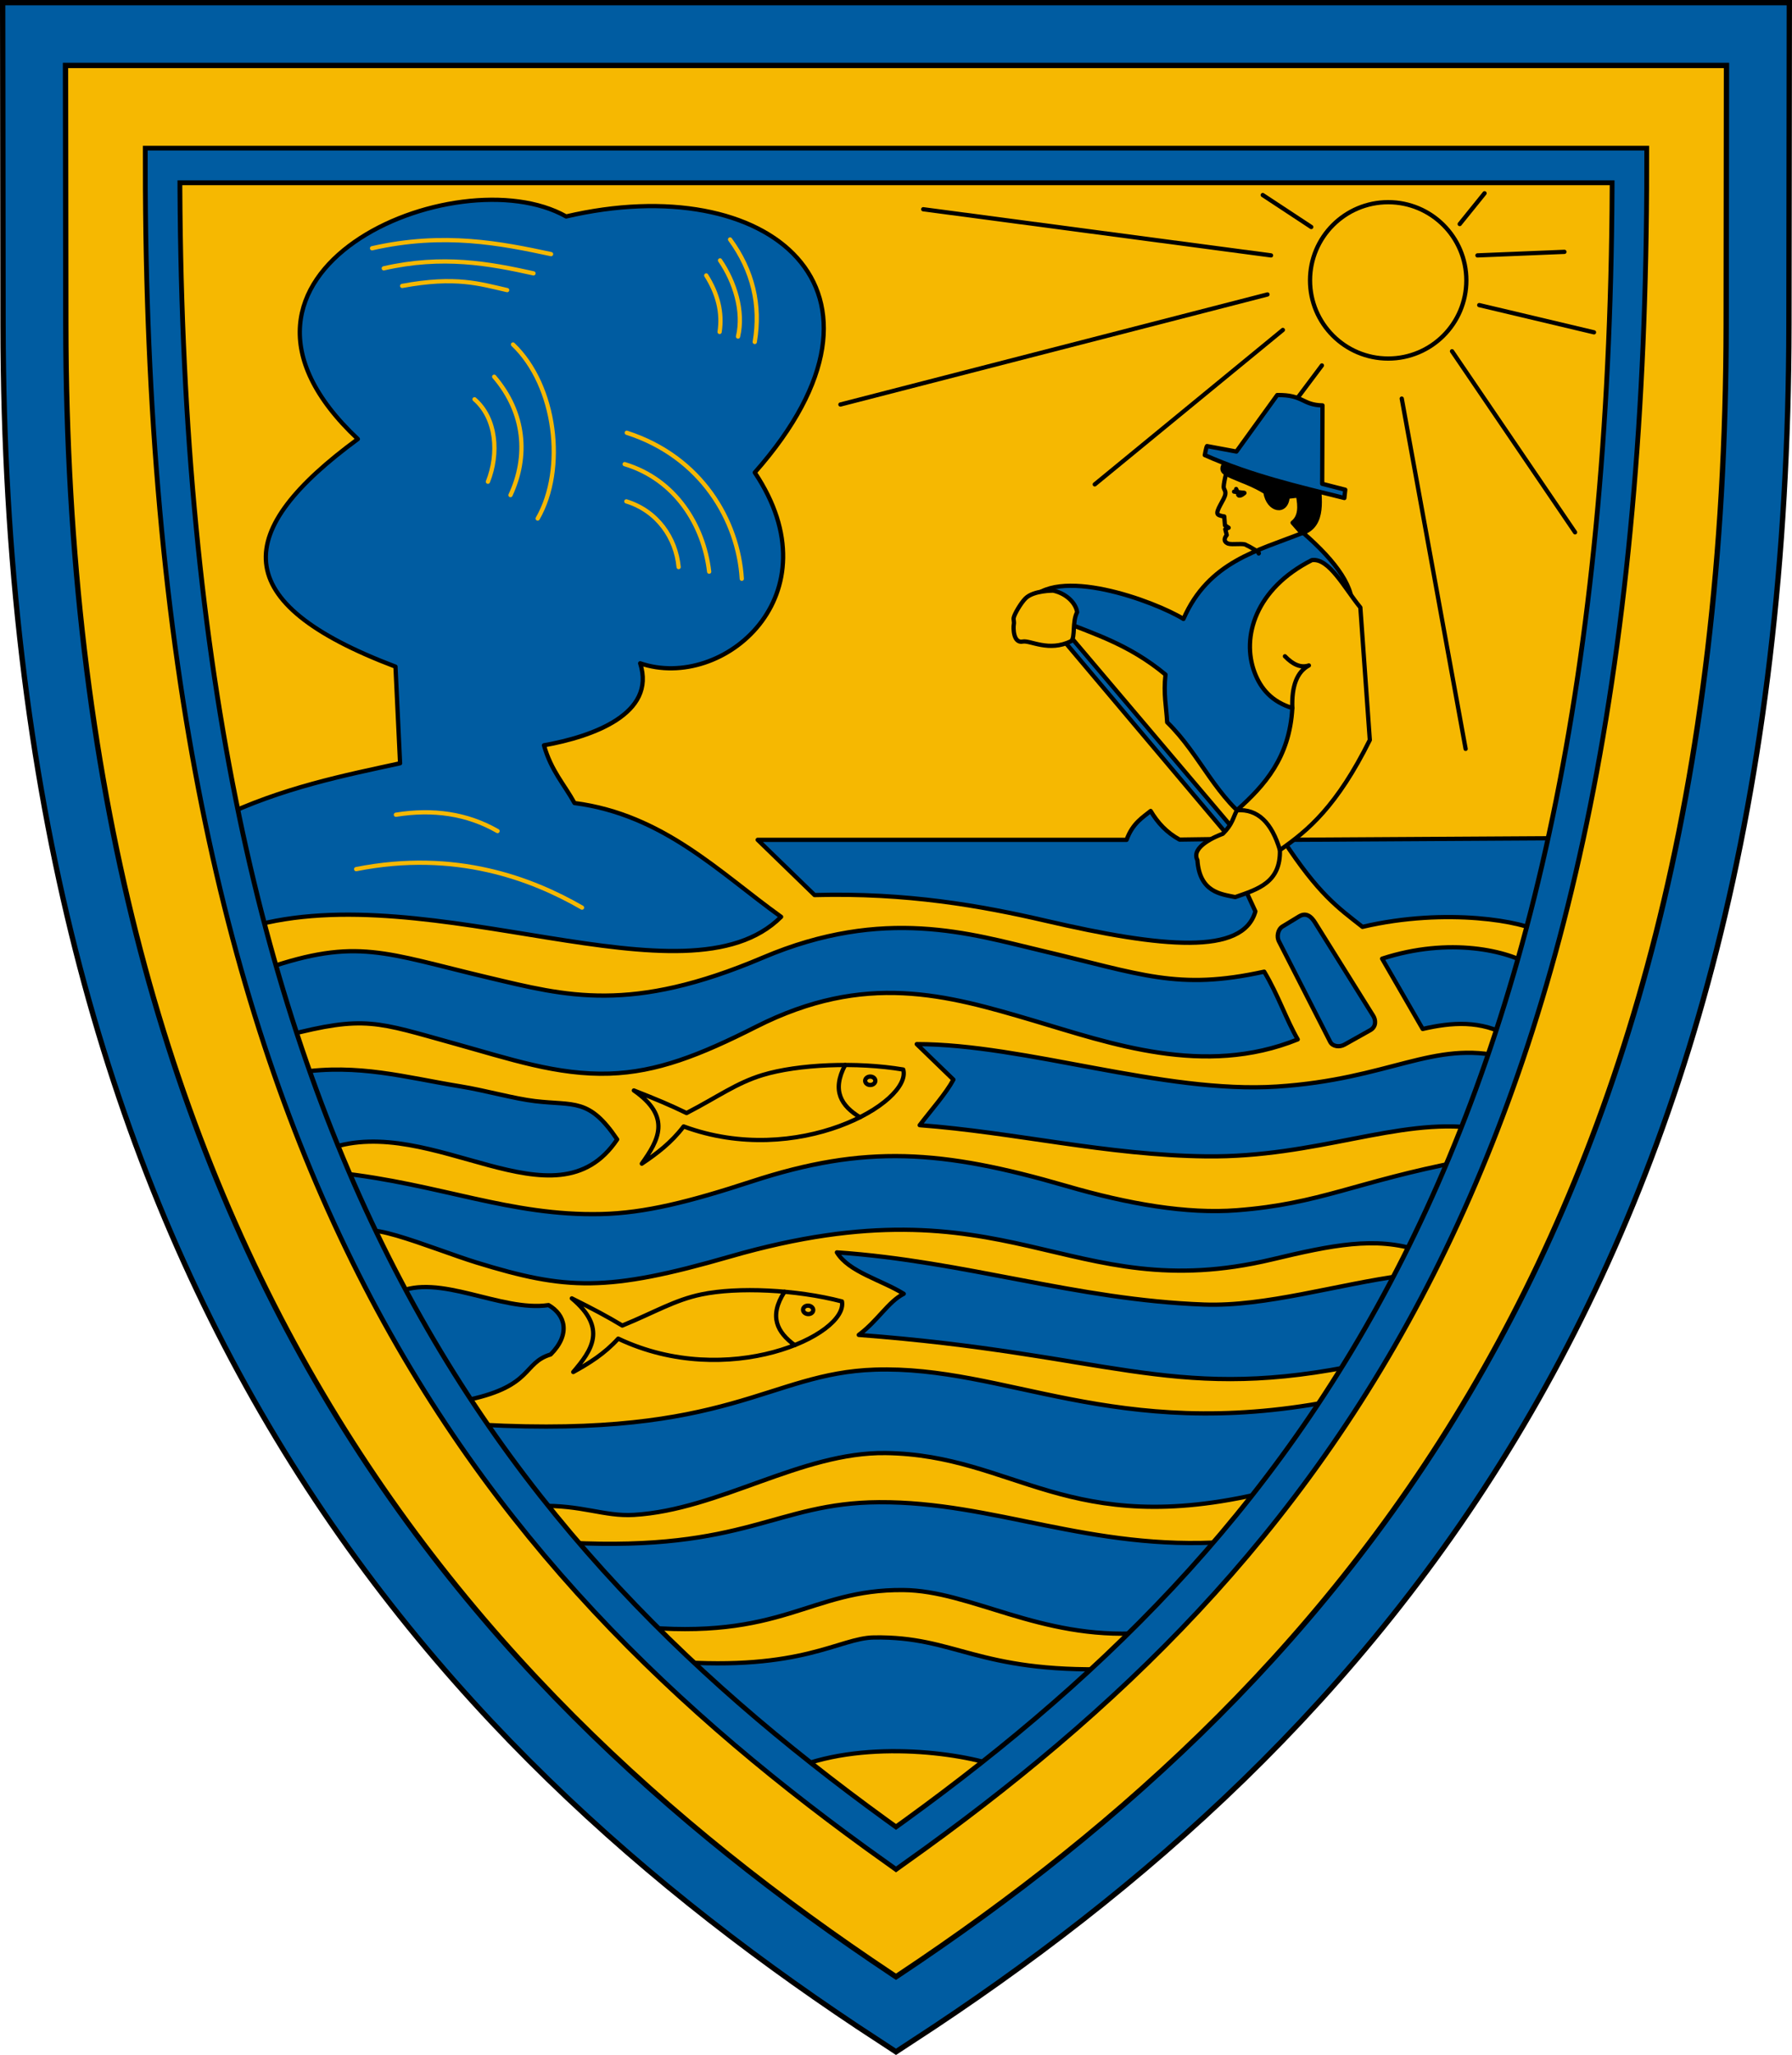 <?xml version="1.0" encoding="UTF-8" standalone="no"?>
<svg
   xmlns:dc="http://purl.org/dc/elements/1.1/"
   xmlns:cc="http://creativecommons.org/ns#"
   xmlns:rdf="http://www.w3.org/1999/02/22-rdf-syntax-ns#"
   xmlns:svg="http://www.w3.org/2000/svg"
   xmlns="http://www.w3.org/2000/svg"
   xmlns:sodipodi="http://sodipodi.sourceforge.net/DTD/sodipodi-0.dtd"
   xmlns:inkscape="http://www.inkscape.org/namespaces/inkscape"
   sodipodi:docname="HUN Bogyiszló COA.svg"
   inkscape:version="1.0.1 (3bc2e813f5, 2020-09-07)"
   id="svg8"
   version="1.1"
   viewBox="0 0 168.453 193.114"
   height="193.114mm"
   width="168.453mm">
  <defs
     id="defs2">
    <inkscape:perspective
       sodipodi:type="inkscape:persp3d"
       inkscape:vp_x="0 : 87.96606 : 1"
       inkscape:vp_y="0 : 999.99994 : 0"
       inkscape:vp_z="169.18193 : 87.96606 : 1"
       inkscape:persp3d-origin="84.590964 : 52.916649 : 1"
       id="perspective2574" />
    <clipPath
       id="clipPath1009"
       clipPathUnits="userSpaceOnUse">
      <path
         id="path1011"
         style="fill:none;stroke:#ff00ff;stroke-width:0.3"
         d="m -359.83,240.281 c -15.898,0.094 -25.71,25.316 -28.392,60.446 h 56.783 c -2.681,-35.129 -12.493,-60.54 -28.391,-60.446 z"
         sodipodi:nodetypes="zccz" />
    </clipPath>
    <clipPath
       id="clipPath1708"
       clipPathUnits="userSpaceOnUse">
      <path
         id="path1710"
         style="font-variation-settings:normal;opacity:0.98;vector-effect:none;fill:none;fill-opacity:0.98;fill-rule:evenodd;stroke:#000000;stroke-width:0.7;stroke-linecap:round;stroke-linejoin:miter;stroke-miterlimit:4;stroke-dasharray:none;stroke-dashoffset:0;stroke-opacity:1;stop-color:#000000;stop-opacity:1"
         d="M -513.403,55.726 V 168.432 c 0,46.672 -37.573,84.245 -84.245,84.245 -46.672,0 -84.245,-37.573 -84.245,-84.245 V 55.726 Z"
         sodipodi:nodetypes="cssscc" />
    </clipPath>
    <clipPath
       id="clipPath1463"
       clipPathUnits="userSpaceOnUse">
      <path
         id="path1465"
         style="font-variation-settings:normal;opacity:0.98;vector-effect:none;fill:#d7d7d7;fill-opacity:1;fill-rule:evenodd;stroke:#000000;stroke-width:0.4;stroke-linecap:round;stroke-linejoin:miter;stroke-miterlimit:4;stroke-dasharray:none;stroke-dashoffset:0;stroke-opacity:1;stop-color:#000000;stop-opacity:1"
         d="m -1274.124,98.142 c 14.907,29.214 39.522,51.688 68.839,65.023 29.318,-13.335 53.931,-35.809 68.839,-65.023 z" />
    </clipPath>
    <clipPath
       id="clipPath1467"
       clipPathUnits="userSpaceOnUse">
      <path
         id="path1469"
         style="font-variation-settings:normal;opacity:0.98;vector-effect:none;fill:#d7d7d7;fill-opacity:1;fill-rule:evenodd;stroke:#000000;stroke-width:0.4;stroke-linecap:round;stroke-linejoin:miter;stroke-miterlimit:4;stroke-dasharray:none;stroke-dashoffset:0;stroke-opacity:1;stop-color:#000000;stop-opacity:1"
         d="m -397.203,418.287 c 56.343,110.414 149.373,195.357 260.18,245.756 C -26.217,613.644 66.811,528.701 123.154,418.287 Z" />
    </clipPath>
    <clipPath
       clipPathUnits="userSpaceOnUse"
       id="clipPath1690">
      <path
         style="font-variation-settings:normal;opacity:1;vector-effect:none;fill:none;fill-opacity:1;stroke:#ff00ff;stroke-width:0.3;stroke-linecap:round;stroke-linejoin:round;stroke-miterlimit:4;stroke-dasharray:none;stroke-dashoffset:0;stroke-opacity:1;stop-color:#000000;stop-opacity:1"
         d="m 431.121,649.142 c -38.16,-13.037 -74.235,-13.037 -110.76,-16.646 -36.525,3.609 -72.601,3.609 -110.761,16.646 35.221,9.223 72.968,10.707 110.761,12.051 37.792,-1.344 75.539,-2.828 110.76,-12.051 z"
         id="path1692"
         sodipodi:nodetypes="ccccc"
         inkscape:transform-center-x="-14.635837"
         inkscape:transform-center-y="-8.6426274" />
    </clipPath>
    <clipPath
       clipPathUnits="userSpaceOnUse"
       id="clipPath1549">
      <path
         id="path1551"
         style="font-variation-settings:normal;opacity:0.98;vector-effect:none;fill:none;fill-opacity:1;fill-rule:evenodd;stroke:#000000;stroke-width:0.5;stroke-linecap:round;stroke-linejoin:miter;stroke-miterlimit:4;stroke-dasharray:none;stroke-dashoffset:0;stroke-opacity:1;stop-color:#000000;stop-opacity:1"
         d="M 1095.716,-32.098 V 368.975 c -18.396,-38.803 -92.65,-69.024 -161.172,-84.098 C 864.993,269.577 813.902,212.36 798.158,129.451 828.485,86.708 843.768,30.067 845.745,-32.098 Z"
         inkscape:transform-center-x="1.5638212"
         inkscape:transform-center-y="-1.7078083"
         sodipodi:nodetypes="cccccc" />
    </clipPath>
  </defs>
  <sodipodi:namedview
     inkscape:lockguides="false"
     id="base"
     pagecolor="#ffffff"
     bordercolor="#666666"
     borderopacity="1.0"
     inkscape:pageopacity="0.0"
     inkscape:pageshadow="2"
     inkscape:zoom="0.59481632"
     inkscape:cx="591.76508"
     inkscape:cy="376.75657"
     inkscape:document-units="mm"
     inkscape:current-layer="layer1"
     inkscape:document-rotation="0"
     showgrid="false"
     showborder="false"
     showguides="true"
     inkscape:guide-bbox="true"
     inkscape:snap-bbox="true"
     inkscape:bbox-paths="true"
     inkscape:bbox-nodes="true"
     inkscape:snap-bbox-edge-midpoints="true"
     inkscape:snap-bbox-midpoints="true"
     inkscape:object-paths="true"
     inkscape:snap-intersection-paths="true"
     inkscape:snap-smooth-nodes="true"
     inkscape:snap-midpoints="true"
     inkscape:snap-object-midpoints="true"
     inkscape:snap-center="true"
     inkscape:snap-global="false"
     inkscape:window-width="1920"
     inkscape:window-height="1057"
     inkscape:window-x="-8"
     inkscape:window-y="-8"
     inkscape:window-maximized="1"
     fit-margin-top="0"
     fit-margin-left="0"
     fit-margin-right="0"
     fit-margin-bottom="0"
     inkscape:snap-nodes="true"
     inkscape:snap-others="true" />
  <g
     inkscape:groupmode="layer"
     id="layer2"
     inkscape:label="RASZTER"
     transform="translate(5268.797,-776.333)"
     style="display:inline" />
  <g
     style="display:inline"
     inkscape:label="Réteg 1"
     inkscape:groupmode="layer"
     id="layer1"
     transform="translate(5268.797,-776.333)">
    <path
       transform="matrix(0.265,0,0,0.265,-2068.13,-83.963)"
       id="path1126"
       d=""
       style="fill:#000000;fill-opacity:1;stroke:#000000;stroke-width:0.756;stroke-linecap:round;stroke-linejoin:round;stroke-miterlimit:4;stroke-dasharray:none" />
    <path
       style="opacity:1;fill:#f3b905;fill-opacity:1;stroke:#f3b905;stroke-width:1.512;stroke-linecap:round;stroke-linejoin:round;stroke-miterlimit:4;stroke-dasharray:none;stroke-opacity:1"
       d=""
       id="path2454"
       transform="matrix(0.265,0,0,0.265,-3588.68,379.177)" />
    <ellipse
       style="font-variation-settings:normal;opacity:1;vector-effect:none;fill:none;fill-opacity:1;fill-rule:evenodd;stroke:#ff00ff;stroke-width:0.1;stroke-linecap:butt;stroke-linejoin:miter;stroke-miterlimit:4;stroke-dasharray:none;stroke-dashoffset:0;stroke-opacity:1;stop-color:#000000;stop-opacity:1"
       id="path1490"
       cx="-4543.819"
       cy="327.662"
       rx="9.6254851e-13"
       ry="6.656" />
    <g
       id="g2300" />
    <g
       id="g1188">
      <path
         style="font-variation-settings:normal;opacity:1;vector-effect:none;fill:#f6b801;fill-opacity:1;stroke:#000000;stroke-width:6.4;stroke-linecap:round;stroke-linejoin:miter;stroke-miterlimit:4;stroke-dasharray:none;stroke-dashoffset:0;stroke-opacity:1;stop-color:#000000;stop-opacity:1"
         d="m -5103.582,806.863 0.034,-27.33 h -81.023 -81.023 l 0.034,27.33 c 0.11,87.88 38.354,130.971 80.989,158.764 42.635,-27.793 80.879,-70.885 80.989,-158.764 z"
         id="path860"
         sodipodi:nodetypes="scccscs"
         inkscape:transform-center-y="96.303094"
         inkscape:transform-center-x="-40.511285" />
      <path
         style="font-variation-settings:normal;opacity:1;vector-effect:none;fill:#000000;fill-opacity:0;stroke:#005ca1;stroke-width:5.4;stroke-linecap:round;stroke-linejoin:miter;stroke-miterlimit:4;stroke-dasharray:none;stroke-dashoffset:0;stroke-opacity:1;stop-color:#000000;stop-opacity:1"
         d="m -5103.582,806.863 0.034,-27.33 h -81.023 -81.023 l 0.034,27.33 c 0.11,87.88 38.354,130.971 80.989,158.764 42.635,-27.793 80.879,-70.885 80.989,-158.764 z"
         id="path870"
         sodipodi:nodetypes="scccscs"
         inkscape:transform-center-y="96.303094"
         inkscape:transform-center-x="-40.511285" />
      <path
         style="font-variation-settings:normal;vector-effect:none;fill:#005ca1;fill-opacity:1;stroke:#000000;stroke-width:0.4;stroke-linecap:round;stroke-linejoin:round;stroke-miterlimit:4;stroke-dasharray:none;stroke-dashoffset:0;stroke-opacity:1;stop-color:#000000"
         d="m -5248.292,853.251 c 5.971,-2.907 12.046,-4.087 17.103,-5.19 l -0.432,-9.082 c -16.01,-6.057 -15.24,-12.789 -3.538,-21.388 -16.705,-15.686 9.331,-26.715 19.58,-20.916 19.058,-4.455 32.96,6.84 17.732,24.062 7.708,11.515 -2.977,20.602 -10.773,17.928 1.546,4.762 -4.489,6.897 -9.043,7.706 0.677,2.405 1.914,3.673 2.87,5.426 8.366,1.085 13.673,6.58 19.422,10.694 -8.853,8.855 -32.888,-3.93 -49.932,0.944 m 1.494,3.932 c 8.582,-2.943 11.13,-1.484 20.925,0.832 7.313,1.729 13.347,3.414 25.802,-1.878 11.403,-4.845 19.594,-2.21 26.102,-0.675 9.526,2.247 12.863,3.787 21.02,1.997 1.321,2.207 2.058,4.47 3.152,6.366 -8.801,3.562 -17.663,0.356 -24.817,-1.763 -8.215,-2.433 -15.822,-4.625 -26.107,0.582 -5.315,2.691 -9.321,4.248 -13.763,4.396 -4.916,0.164 -9.46,-1.404 -14.548,-2.815 -7.358,-2.041 -8.436,-2.676 -15.878,-0.751 m 1.179,3.46 c 5.652,-0.844 10.059,0.464 15.247,1.308 2.3,0.374 5.026,1.152 6.986,1.383 3.715,0.439 5.083,-0.319 7.727,3.599 -5.825,8.689 -17.4,-2.517 -27.05,0.865 m 107.755,-1.925 c -7.348,-0.977 -14.947,2.767 -25.299,2.653 -9.415,-0.104 -18.08,-2.27 -26.967,-2.931 1.1,-1.442 2.467,-2.972 3.169,-4.281 l -3.447,-3.336 c 10.17,-0.004 23.181,4.68 33.862,3.989 10.61,-0.686 14.684,-4.393 21.351,-2.766"
         id="path872"
         sodipodi:nodetypes="ccccccccccccsssccssssccssccccccscc" />
      <path
         style="font-variation-settings:normal;vector-effect:none;fill:#005ca1;fill-opacity:1;stroke:#000000;stroke-width:0.4;stroke-linecap:round;stroke-linejoin:round;stroke-miterlimit:4;stroke-dasharray:none;stroke-dashoffset:0;stroke-opacity:1;stop-color:#000000"
         d="m -5135.375,893.865 c -4.139,-1.373 -8.22,-0.521 -13.836,0.817 -19.417,4.626 -24.575,-7.879 -50.961,-0.266 -11.601,3.347 -15.394,3.155 -23.826,0.562 -4.178,-1.285 -12.369,-4.858 -10.455,-1.821 l -2.516,-6.605 c 9.562,1.043 16.098,4.071 24.691,3.87 4.088,-0.095 8.245,-1.134 14.152,-3.067 10.624,-3.477 17.841,-2.981 29.579,0.43 5.848,1.7 11.316,2.642 16.028,2.279 7.873,-0.607 11.092,-2.668 21.193,-4.612 m -100.178,12.385 c 3.967,-1.925 9.802,1.806 14.272,1.14 1.582,0.906 2.095,2.736 0.197,4.639 -2.634,0.796 -1.612,2.933 -7.667,4.246 m 1.179,2.359 c 23.367,1.262 26.936,-4.846 36.957,-5.178 12.347,-0.409 22.501,6.839 42.856,2.976 l -6.212,8.571 c -18.529,4.44 -23.469,-3.55 -35.62,-3.709 -7.962,-0.104 -15.63,5.339 -23.669,5.811 -2.814,0.165 -4.882,-0.954 -8.965,-0.843 m 2.831,3.46 c 16.696,0.832 19.395,-3.751 29.172,-3.809 10.825,-0.064 19.843,4.589 32.634,3.73 l -8.021,8.571 c -9.536,0.605 -15.982,-3.992 -22.332,-4.048 -8.87,-0.078 -11.278,4.819 -25.241,3.419 m 3.617,3.303 c 12.162,0.91 15.574,-2.216 18.874,-2.266 7.693,-0.117 9.64,3.302 22.251,2.974 l -10.38,9.2 c -3.853,-1.412 -13.21,-2.608 -19.816,0.315"
         id="path906"
         sodipodi:nodetypes="ssccccsssccccsccsccccccssccccccsc" />
      <path
         style="font-variation-settings:normal;vector-effect:none;fill:#005ca1;fill-opacity:1;stroke:#000000;stroke-width:0.4;stroke-linecap:round;stroke-linejoin:round;stroke-miterlimit:4;stroke-dasharray:none;stroke-dashoffset:0;stroke-opacity:1;stop-color:#000000"
         d="m -5136.862,896.192 c -6.28,0.847 -12.99,2.944 -18.742,2.734 -12.041,-0.438 -22.349,-4.067 -34.524,-4.903 1.124,1.85 4.155,2.573 6.283,3.892 -1.452,0.734 -2.447,2.546 -4.226,3.864 23.331,1.76 29.188,6.223 45.872,3.03"
         id="path908"
         sodipodi:nodetypes="cscccc" />
      <path
         style="font-variation-settings:normal;vector-effect:none;fill:#005ca1;fill-opacity:1;stroke:#000000;stroke-width:0.4;stroke-linecap:round;stroke-linejoin:round;stroke-miterlimit:4;stroke-dasharray:none;stroke-dashoffset:0;stroke-opacity:1;stop-color:#000000"
         d="m -5126.882,873.735 c -2.726,-1.558 -5.452,-1.33 -8.178,-0.708 l -3.814,-6.605 c 6.337,-2.064 11.882,-0.759 14.115,0.708"
         id="path918"
         sodipodi:nodetypes="cccc" />
      <path
         style="font-variation-settings:normal;vector-effect:none;fill:#005ca1;fill-opacity:1;stroke:#000000;stroke-width:0.4;stroke-linecap:round;stroke-linejoin:round;stroke-miterlimit:4;stroke-dasharray:none;stroke-dashoffset:0;stroke-opacity:1;stop-color:#000000"
         d="m -5121.771,855.099 -26.421,0.157 c 3.379,5.148 5.13,6.336 7.47,8.178 7.913,-1.858 15.315,-0.495 16.749,0.55"
         id="path920"
         sodipodi:nodetypes="cccc" />
      <path
         style="font-variation-settings:normal;vector-effect:none;fill:#005ca1;fill-opacity:1;stroke:#000000;stroke-width:0.4;stroke-linecap:round;stroke-linejoin:round;stroke-miterlimit:4;stroke-dasharray:none;stroke-dashoffset:0;stroke-opacity:1;stop-color:#000000"
         d="m -5148.231,863.395 1.553,-0.944 c 0.871,-0.529 1.377,0.382 1.592,0.727 l 5.386,8.63 c 0.214,0.343 0.314,0.995 -0.295,1.337 l -2.418,1.356 c -0.466,0.261 -1.116,0.177 -1.337,-0.256 l -4.836,-9.475 c -0.197,-0.386 -0.116,-1.091 0.354,-1.376 z"
         id="path922"
         sodipodi:nodetypes="sssssssss" />
      <path
         style="font-variation-settings:normal;vector-effect:none;fill:#005ca1;fill-opacity:1;stroke:#000000;stroke-width:0.4;stroke-linecap:round;stroke-linejoin:round;stroke-miterlimit:4;stroke-dasharray:none;stroke-dashoffset:0;stroke-opacity:1;stop-color:#000000"
         d="m -5197.573,855.256 h 34.677 c 0.573,-1.587 1.563,-2.135 2.264,-2.713 0.668,1.122 1.505,2.023 2.713,2.69 l 3.987,-0.056 3.145,6.802 c -1.156,4.137 -8.735,3.428 -19.687,0.885 -6.126,-1.422 -13.085,-2.655 -21.753,-2.419 z"
         id="path924"
         sodipodi:nodetypes="ccccccscc" />
      <path
         style="font-variation-settings:normal;vector-effect:none;fill:#005ca1;fill-opacity:1;stroke:#000000;stroke-width:0.4;stroke-linecap:round;stroke-linejoin:round;stroke-miterlimit:4;stroke-dasharray:none;stroke-dashoffset:0;stroke-opacity:1;stop-color:#000000"
         d="m -5172.096,832.924 c 2.48,-3.548 11.807,-0.106 14.547,1.573 2.362,-5.399 6.978,-6.409 11.245,-8.099 3.162,2.754 4.959,5.266 4.561,7.391 -2.12,8.026 -4.376,15.847 -8.964,20.169 -3.838,-2.585 -5.194,-6.651 -8.374,-9.75 -0.078,-1.46 -0.359,-2.649 -0.157,-4.482 -3.396,-2.828 -6.744,-3.826 -9.711,-5.033"
         id="path926"
         sodipodi:nodetypes="cccccccc" />
      <path
         style="font-variation-settings:normal;vector-effect:none;fill:#005ca1;fill-opacity:1;stroke:#000000;stroke-width:0.4;stroke-linecap:round;stroke-linejoin:round;stroke-miterlimit:4;stroke-dasharray:none;stroke-dashoffset:0;stroke-opacity:1;stop-color:#000000"
         d="m -5169.278,835.975 16.903,20.044 0.445,-0.695 -16.82,-19.85"
         id="path928"
         sodipodi:nodetypes="cccc" />
      <path
         style="font-variation-settings:normal;vector-effect:none;fill:#000000;fill-opacity:1;stroke:#000000;stroke-width:0.4;stroke-linecap:round;stroke-linejoin:round;stroke-miterlimit:4;stroke-dasharray:none;stroke-dashoffset:0;stroke-opacity:1;stop-color:#000000"
         d="m -5153.342,819.439 c -0.963,1.084 -0.514,1.291 0.431,1.713 0.765,0.342 2.006,0.75 3.068,1.432 0.262,1.757 1.978,2.053 2.084,0.432 l 0.983,-0.118 c 0.194,1.034 0.229,1.989 -0.511,2.556 l 0.865,0.983 c 2.268,-0.716 1.579,-3.55 1.612,-4.718"
         id="path930"
         sodipodi:nodetypes="cscccccc" />
      <path
         style="font-variation-settings:normal;vector-effect:none;fill:none;fill-opacity:1;stroke:#000000;stroke-width:0.4;stroke-linecap:round;stroke-linejoin:round;stroke-miterlimit:4;stroke-dasharray:none;stroke-dashoffset:0;stroke-opacity:1;stop-color:#000000"
         d="m -5153.48,820.599 c 0,0 -0.354,1.337 -0.275,1.592 0.079,0.256 0.181,0.277 0.138,0.6 -0.063,0.467 -0.942,1.566 -0.708,1.868 0.138,0.157 0.61,0.206 0.61,0.206 l 0.067,0.836 0.345,0.226 -0.315,0.138 0.138,0.55 c 0,0 -0.511,0.55 0.138,0.806 0.393,0.128 1.464,-0.069 1.681,0.128 0.332,0.139 1.335,0.723 1.189,0.796"
         id="path932"
         sodipodi:nodetypes="ccsccccccccc" />
      <path
         style="font-variation-settings:normal;vector-effect:none;fill:none;fill-opacity:1;stroke:#000000;stroke-width:0.4;stroke-linecap:round;stroke-linejoin:round;stroke-miterlimit:4;stroke-dasharray:none;stroke-dashoffset:0;stroke-opacity:1;stop-color:#000000"
         d="m -5152.792,822.535 0.973,0.118"
         id="path934" />
      <path
         style="font-variation-settings:normal;vector-effect:none;fill:none;fill-opacity:1;stroke:#000000;stroke-width:0.4;stroke-linecap:round;stroke-linejoin:round;stroke-miterlimit:4;stroke-dasharray:none;stroke-dashoffset:0;stroke-opacity:1;stop-color:#000000"
         d="m -5152.182,822.614 c 0,0 -0.342,0.135 -0.187,0.265 0.154,0.13 0.565,-0.206 0.521,-0.216"
         id="path936"
         sodipodi:nodetypes="csc" />
      <path
         style="font-variation-settings:normal;vector-effect:none;fill:none;fill-opacity:1;stroke:#000000;stroke-width:0.4;stroke-linecap:round;stroke-linejoin:round;stroke-miterlimit:4;stroke-dasharray:none;stroke-dashoffset:0;stroke-opacity:1;stop-color:#000000"
         d="m -5152.595,822.289 0.128,0.305"
         id="path938" />
      <circle
         style="font-variation-settings:normal;vector-effect:none;fill:none;fill-opacity:1;fill-rule:evenodd;stroke:#000000;stroke-width:0.4;stroke-linecap:butt;stroke-linejoin:miter;stroke-miterlimit:4;stroke-dasharray:none;stroke-dashoffset:0;stroke-opacity:1;stop-color:#000000"
         id="path942"
         cx="-5138.303"
         cy="802.68"
         r="7.347" />
      <path
         style="font-variation-settings:normal;vector-effect:none;fill:none;fill-opacity:1;stroke:#000000;stroke-width:0.4;stroke-linecap:round;stroke-linejoin:round;stroke-miterlimit:4;stroke-dasharray:none;stroke-dashoffset:0;stroke-opacity:1;stop-color:#000000"
         d="m -5189.795,814.346 40.145,-10.342"
         id="path944" />
      <path
         style="font-variation-settings:normal;vector-effect:none;fill:none;fill-opacity:1;stroke:#000000;stroke-width:0.4;stroke-linecap:round;stroke-linejoin:round;stroke-miterlimit:4;stroke-dasharray:none;stroke-dashoffset:0;stroke-opacity:1;stop-color:#000000"
         d="m -5182.011,795.997 32.694,4.337"
         id="path946" />
      <path
         style="font-variation-settings:normal;vector-effect:none;fill:none;fill-opacity:1;stroke:#000000;stroke-width:0.4;stroke-linecap:round;stroke-linejoin:round;stroke-miterlimit:4;stroke-dasharray:none;stroke-dashoffset:0;stroke-opacity:1;stop-color:#000000"
         d="m -5165.886,821.852 17.681,-14.512"
         id="path948"
         sodipodi:nodetypes="cc" />
      <path
         style="font-variation-settings:normal;vector-effect:none;fill:none;fill-opacity:1;stroke:#000000;stroke-width:0.4;stroke-linecap:round;stroke-linejoin:round;stroke-miterlimit:4;stroke-dasharray:none;stroke-dashoffset:0;stroke-opacity:1;stop-color:#000000"
         d="m -5144.535,810.676 -3.002,4.003"
         id="path950" />
      <path
         style="font-variation-settings:normal;vector-effect:none;fill:none;fill-opacity:1;stroke:#000000;stroke-width:0.4;stroke-linecap:round;stroke-linejoin:round;stroke-miterlimit:4;stroke-dasharray:none;stroke-dashoffset:0;stroke-opacity:1;stop-color:#000000"
         d="m -5137.029,813.79 6.005,32.916"
         id="path952"
         sodipodi:nodetypes="cc" />
      <path
         style="font-variation-settings:normal;vector-effect:none;fill:none;fill-opacity:1;stroke:#000000;stroke-width:0.4;stroke-linecap:round;stroke-linejoin:round;stroke-miterlimit:4;stroke-dasharray:none;stroke-dashoffset:0;stroke-opacity:1;stop-color:#000000"
         d="m -5132.302,809.342 11.565,17.014"
         id="path954" />
      <path
         style="font-variation-settings:normal;vector-effect:none;fill:none;fill-opacity:1;stroke:#000000;stroke-width:0.4;stroke-linecap:round;stroke-linejoin:round;stroke-miterlimit:4;stroke-dasharray:none;stroke-dashoffset:0;stroke-opacity:1;stop-color:#000000"
         d="m -5129.745,805.005 10.787,2.558"
         id="path956" />
      <path
         style="font-variation-settings:normal;vector-effect:none;fill:none;fill-opacity:1;stroke:#000000;stroke-width:0.4;stroke-linecap:round;stroke-linejoin:round;stroke-miterlimit:4;stroke-dasharray:none;stroke-dashoffset:0;stroke-opacity:1;stop-color:#000000"
         d="m -5150.095,794.663 4.559,3.002"
         id="path958" />
      <path
         style="font-variation-settings:normal;vector-effect:none;fill:#005ca1;fill-opacity:1;stroke:#000000;stroke-width:0.4;stroke-linecap:round;stroke-linejoin:round;stroke-miterlimit:4;stroke-dasharray:none;stroke-dashoffset:0;stroke-opacity:1;stop-color:#000000"
         d="m -5155.544,819.1 c 4.374,1.944 8.748,2.947 13.122,4.031 l 0.083,-0.778 -2.168,-0.556 0.028,-7.367 c -1.93,-0.04 -1.778,-1.008 -4.254,-0.973 l -3.837,5.31 -2.766,-0.514 c -0.069,0.07 -0.208,0.848 -0.208,0.848 z"
         id="path940"
         sodipodi:nodetypes="ccccccccc" />
      <path
         style="font-variation-settings:normal;vector-effect:none;fill:none;fill-opacity:1;stroke:#000000;stroke-width:0.4;stroke-linecap:round;stroke-linejoin:round;stroke-miterlimit:4;stroke-dasharray:none;stroke-dashoffset:0;stroke-opacity:1;stop-color:#000000"
         d="m -5129.912,800.334 8.174,-0.334"
         id="path960" />
      <path
         style="font-variation-settings:normal;vector-effect:none;fill:none;fill-opacity:1;stroke:#000000;stroke-width:0.4;stroke-linecap:round;stroke-linejoin:round;stroke-miterlimit:4;stroke-dasharray:none;stroke-dashoffset:0;stroke-opacity:1;stop-color:#000000"
         d="m -5131.58,797.387 2.335,-2.891"
         id="path962" />
      <path
         style="font-variation-settings:normal;vector-effect:none;fill:#f6b801;fill-opacity:1;stroke:#000000;stroke-width:0.4;stroke-linecap:round;stroke-linejoin:round;stroke-miterlimit:4;stroke-dasharray:none;stroke-dashoffset:0;stroke-opacity:1;stop-color:#000000"
         d="m -5168.106,836.581 c 0.409,-0.36 0.08,-1.812 0.56,-2.713 -0.07,-0.696 -0.837,-1.707 -2.212,-2.025 0.019,-0.014 -1.887,-0.037 -2.644,0.727 -0.44,0.444 -1.022,1.445 -1.101,1.799 -0.044,0.196 0.052,0.386 0.01,0.619 -0.068,0.374 -0.051,1.814 0.835,1.635 0.704,-0.142 2.452,1.005 4.551,-0.042 z"
         id="path964"
         sodipodi:nodetypes="cccssssc" />
      <path
         style="font-variation-settings:normal;vector-effect:none;fill:#f6b801;fill-opacity:1;stroke:#000000;stroke-width:0.4;stroke-linecap:round;stroke-linejoin:round;stroke-miterlimit:4;stroke-dasharray:none;stroke-dashoffset:0;stroke-opacity:1;stop-color:#000000"
         d="m -5147.315,842.87 c -1.913,-0.585 -2.966,-1.801 -3.548,-3.343 -1.261,-3.339 0.098,-7.88 5.383,-10.557 1.615,-0.23 3.067,2.629 4.559,4.448 l 0.89,12.455 c -3.095,6.225 -5.794,8.495 -8.451,10.342 0.073,3.049 -2.036,3.667 -4.198,4.42 -1.336,-0.278 -3.351,-0.44 -3.558,-3.475 -0.658,-1.273 1.841,-2.274 2.391,-2.474 0.92,-0.92 0.943,-1.503 1.334,-2.224 2.599,-2.331 4.938,-4.923 5.199,-9.591 z"
         id="path966"
         sodipodi:nodetypes="csccccccccc" />
      <path
         style="font-variation-settings:normal;vector-effect:none;fill:none;fill-opacity:1;stroke:#000000;stroke-width:0.4;stroke-linecap:round;stroke-linejoin:round;stroke-miterlimit:4;stroke-dasharray:none;stroke-dashoffset:0;stroke-opacity:1;stop-color:#000000"
         d="m -5152.521,852.475 c 1.965,-0.141 3.276,1.184 4.039,3.739"
         id="path968"
         sodipodi:nodetypes="cc" />
      <path
         style="font-variation-settings:normal;vector-effect:none;fill:none;fill-opacity:1;stroke:#000000;stroke-width:0.4;stroke-linecap:round;stroke-linejoin:round;stroke-miterlimit:4;stroke-dasharray:none;stroke-dashoffset:0;stroke-opacity:1;stop-color:#000000"
         d="m -5147.315,842.87 c -0.075,-2.078 0.446,-3.409 1.557,-4.003 -0.751,0.258 -1.501,-0.082 -2.252,-0.862"
         id="path970"
         sodipodi:nodetypes="ccc" />
      <path
         style="font-variation-settings:normal;vector-effect:none;fill:#000000;fill-opacity:0;stroke:#f6b801;stroke-width:0.4;stroke-linecap:round;stroke-linejoin:round;stroke-miterlimit:4;stroke-dasharray:none;stroke-dashoffset:0;stroke-opacity:1;stop-color:#000000"
         d="m -5231.582,852.897 c 3.491,-0.562 6.692,-0.106 9.554,1.533"
         id="path874"
         sodipodi:nodetypes="cc" />
      <path
         style="font-variation-settings:normal;vector-effect:none;fill:#000000;fill-opacity:0;stroke:#f6b801;stroke-width:0.4;stroke-linecap:round;stroke-linejoin:round;stroke-miterlimit:4;stroke-dasharray:none;stroke-dashoffset:0;stroke-opacity:1;stop-color:#000000"
         d="m -5235.317,858.008 c 9.352,-1.857 16.53,0.91 21.231,3.617"
         id="path876"
         sodipodi:nodetypes="cc" />
      <path
         style="font-variation-settings:normal;vector-effect:none;fill:#000000;fill-opacity:0;stroke:#f6b801;stroke-width:0.4;stroke-linecap:round;stroke-linejoin:round;stroke-miterlimit:4;stroke-dasharray:none;stroke-dashoffset:0;stroke-opacity:1;stop-color:#000000"
         d="m -5224.19,813.856 c 2.08,1.799 2.305,5.119 1.258,7.745"
         id="path878"
         sodipodi:nodetypes="cc" />
      <path
         style="font-variation-settings:normal;vector-effect:none;fill:#000000;fill-opacity:0;stroke:#f6b801;stroke-width:0.4;stroke-linecap:round;stroke-linejoin:round;stroke-miterlimit:4;stroke-dasharray:none;stroke-dashoffset:0;stroke-opacity:1;stop-color:#000000"
         d="m -5222.343,811.733 c 2.926,3.404 3.219,7.511 1.533,11.127"
         id="path880"
         sodipodi:nodetypes="cc" />
      <path
         style="font-variation-settings:normal;vector-effect:none;fill:#000000;fill-opacity:0;stroke:#f6b801;stroke-width:0.4;stroke-linecap:round;stroke-linejoin:round;stroke-miterlimit:4;stroke-dasharray:none;stroke-dashoffset:0;stroke-opacity:1;stop-color:#000000"
         d="m -5220.573,808.705 c 4.063,3.866 4.993,11.709 2.32,16.356"
         id="path882"
         sodipodi:nodetypes="cc" />
      <path
         style="font-variation-settings:normal;vector-effect:none;fill:#000000;fill-opacity:0;stroke:#f6b801;stroke-width:0.4;stroke-linecap:round;stroke-linejoin:round;stroke-miterlimit:4;stroke-dasharray:none;stroke-dashoffset:0;stroke-opacity:1;stop-color:#000000"
         d="m -5209.879,817.001 c 7.035,2.265 10.475,8.266 10.812,13.721"
         id="path884"
         sodipodi:nodetypes="cc" />
      <path
         style="font-variation-settings:normal;vector-effect:none;fill:#000000;fill-opacity:0;stroke:#f6b801;stroke-width:0.4;stroke-linecap:round;stroke-linejoin:round;stroke-miterlimit:4;stroke-dasharray:none;stroke-dashoffset:0;stroke-opacity:1;stop-color:#000000"
         d="m -5210.076,819.95 c 4.794,1.45 7.433,5.761 7.942,10.104"
         id="path886"
         sodipodi:nodetypes="cc" />
      <path
         style="font-variation-settings:normal;vector-effect:none;fill:#000000;fill-opacity:0;stroke:#f6b801;stroke-width:0.4;stroke-linecap:round;stroke-linejoin:round;stroke-miterlimit:4;stroke-dasharray:none;stroke-dashoffset:0;stroke-opacity:1;stop-color:#000000"
         d="m -5209.919,823.449 c 2.94,0.908 4.661,3.46 4.915,6.173"
         id="path888"
         sodipodi:nodetypes="cc" />
      <path
         style="font-variation-settings:normal;vector-effect:none;fill:#000000;fill-opacity:0;stroke:#f6b801;stroke-width:0.4;stroke-linecap:round;stroke-linejoin:round;stroke-miterlimit:4;stroke-dasharray:none;stroke-dashoffset:0;stroke-opacity:1;stop-color:#000000"
         d="m -5202.409,802.218 c 1.086,1.718 1.535,3.485 1.258,5.308"
         id="path890"
         sodipodi:nodetypes="cc" />
      <path
         style="font-variation-settings:normal;vector-effect:none;fill:#000000;fill-opacity:0;stroke:#f6b801;stroke-width:0.4;stroke-linecap:round;stroke-linejoin:round;stroke-miterlimit:4;stroke-dasharray:none;stroke-dashoffset:0;stroke-opacity:1;stop-color:#000000"
         d="m -5201.112,800.803 c 1.379,2.009 2.256,4.784 1.691,7.156"
         id="path892"
         sodipodi:nodetypes="cc" />
      <path
         style="font-variation-settings:normal;vector-effect:none;fill:#000000;fill-opacity:0;stroke:#f6b801;stroke-width:0.4;stroke-linecap:round;stroke-linejoin:round;stroke-miterlimit:4;stroke-dasharray:none;stroke-dashoffset:0;stroke-opacity:1;stop-color:#000000"
         d="m -5200.168,798.837 c 2.142,2.929 2.903,6.179 2.32,9.633"
         id="path894"
         sodipodi:nodetypes="cc" />
      <path
         style="font-variation-settings:normal;vector-effect:none;fill:#000000;fill-opacity:0;stroke:#f6b801;stroke-width:0.4;stroke-linecap:round;stroke-linejoin:round;stroke-miterlimit:4;stroke-dasharray:none;stroke-dashoffset:0;stroke-opacity:1;stop-color:#000000"
         d="m -5233.823,799.663 c 6.758,-1.539 12.147,-0.45 16.828,0.55"
         id="path896"
         sodipodi:nodetypes="cc" />
      <path
         style="font-variation-settings:normal;vector-effect:none;fill:#000000;fill-opacity:0;stroke:#f6b801;stroke-width:0.4;stroke-linecap:round;stroke-linejoin:round;stroke-miterlimit:4;stroke-dasharray:none;stroke-dashoffset:0;stroke-opacity:1;stop-color:#000000"
         d="m -5232.722,801.55 c 5.527,-1.262 9.932,-0.451 14.075,0.472"
         id="path898"
         sodipodi:nodetypes="cc" />
      <path
         style="font-variation-settings:normal;vector-effect:none;fill:#000000;fill-opacity:0;stroke:#f6b801;stroke-width:0.4;stroke-linecap:round;stroke-linejoin:round;stroke-miterlimit:4;stroke-dasharray:none;stroke-dashoffset:0;stroke-opacity:1;stop-color:#000000"
         d="m -5230.992,803.201 c 5.075,-0.94 7.318,-0.181 9.868,0.393"
         id="path900"
         sodipodi:nodetypes="cc" />
      <path
         style="font-variation-settings:normal;opacity:1;vector-effect:none;fill:none;fill-opacity:1;stroke:#000000;stroke-width:3.7;stroke-linecap:round;stroke-linejoin:miter;stroke-miterlimit:4;stroke-dasharray:none;stroke-dashoffset:0;stroke-opacity:1;stop-color:#000000;stop-opacity:1"
         d="m -5115.624,791.883 h -68.946 -68.946 c 0,92.711 29.98,130.397 68.946,158.132 38.966,-27.735 68.946,-65.421 68.946,-158.132 z"
         id="path866"
         sodipodi:nodetypes="ccccc"
         inkscape:transform-center-x="-34.473183"
         inkscape:transform-center-y="94.671849" />
      <path
         style="font-variation-settings:normal;opacity:1;vector-effect:none;fill:none;fill-opacity:1;stroke:#005ca1;stroke-width:2.8;stroke-linecap:round;stroke-linejoin:miter;stroke-miterlimit:4;stroke-dasharray:none;stroke-dashoffset:0;stroke-opacity:1;stop-color:#000000;stop-opacity:1"
         d="m -5115.624,791.883 h -68.946 -68.946 c 0,92.711 29.98,130.397 68.946,158.132 38.966,-27.735 68.946,-65.421 68.946,-158.132 z"
         id="path868"
         sodipodi:nodetypes="ccccc"
         inkscape:transform-center-x="-34.473183"
         inkscape:transform-center-y="94.671849" />
      <path
         style="font-variation-settings:normal;vector-effect:none;fill:none;fill-opacity:1;stroke:#000000;stroke-width:0.4;stroke-linecap:round;stroke-linejoin:round;stroke-miterlimit:4;stroke-dasharray:none;stroke-dashoffset:0;stroke-opacity:1;stop-color:#000000"
         d="m -5209.212,878.807 c 3.586,2.494 2.302,4.695 0.747,6.88 1.388,-0.935 2.751,-1.944 3.932,-3.499 10.691,3.955 21.494,-2.254 20.641,-5.347 -4.385,-0.737 -9.892,-0.493 -13.21,0.512 -2.483,0.752 -4.204,2.052 -7.156,3.577 -1.552,-0.753 -2.819,-1.285 -4.954,-2.123 z"
         id="path1064"
         sodipodi:nodetypes="ccccscc" />
      <path
         style="font-variation-settings:normal;vector-effect:none;fill:none;fill-opacity:1;stroke:#000000;stroke-width:0.4;stroke-linecap:round;stroke-linejoin:round;stroke-miterlimit:4;stroke-dasharray:none;stroke-dashoffset:0;stroke-opacity:1;stop-color:#000000"
         d="m -5189.351,876.413 c -1.296,2.453 -0.333,3.859 1.394,4.912"
         id="path1066"
         sodipodi:nodetypes="cc" />
      <ellipse
         style="font-variation-settings:normal;vector-effect:none;fill:none;fill-opacity:1;fill-rule:evenodd;stroke:#000000;stroke-width:0.4;stroke-linecap:butt;stroke-linejoin:miter;stroke-miterlimit:4;stroke-dasharray:none;stroke-dashoffset:0;stroke-opacity:1;stop-color:#000000"
         id="path1068"
         cx="-5186.991"
         cy="877.897"
         rx="0.478"
         ry="0.396" />
      <path
         style="font-variation-settings:normal;vector-effect:none;fill:none;fill-opacity:1;stroke:#000000;stroke-width:0.4;stroke-linecap:round;stroke-linejoin:round;stroke-miterlimit:4;stroke-dasharray:none;stroke-dashoffset:0;stroke-opacity:1;stop-color:#000000"
         d="m -5215.044,898.345 c 3.351,2.802 1.877,4.881 0.134,6.92 1.465,-0.808 2.912,-1.692 4.226,-3.137 10.298,4.888 21.61,-0.338 21.034,-3.495 -4.302,-1.123 -9.809,-1.369 -13.204,-0.662 -2.54,0.529 -4.37,1.671 -7.445,2.928 -1.479,-0.887 -2.693,-1.53 -4.746,-2.554 z"
         id="path1070"
         sodipodi:nodetypes="ccccscc" />
      <path
         style="font-variation-settings:normal;vector-effect:none;fill:none;fill-opacity:1;stroke:#000000;stroke-width:0.4;stroke-linecap:round;stroke-linejoin:round;stroke-miterlimit:4;stroke-dasharray:none;stroke-dashoffset:0;stroke-opacity:1;stop-color:#000000"
         d="m -5195.049,897.723 c -1.508,2.329 -0.674,3.815 0.952,5.016"
         id="path1072"
         sodipodi:nodetypes="cc" />
      <ellipse
         style="font-variation-settings:normal;vector-effect:none;fill:none;fill-opacity:1;fill-rule:evenodd;stroke:#000000;stroke-width:0.4;stroke-linecap:butt;stroke-linejoin:miter;stroke-miterlimit:4;stroke-dasharray:none;stroke-dashoffset:0;stroke-opacity:1;stop-color:#000000"
         id="ellipse1074"
         cx="-5092.554"
         cy="1356.589"
         rx="0.478"
         ry="0.396"
         transform="rotate(5.09)" />
    </g>
  </g>
</svg>
